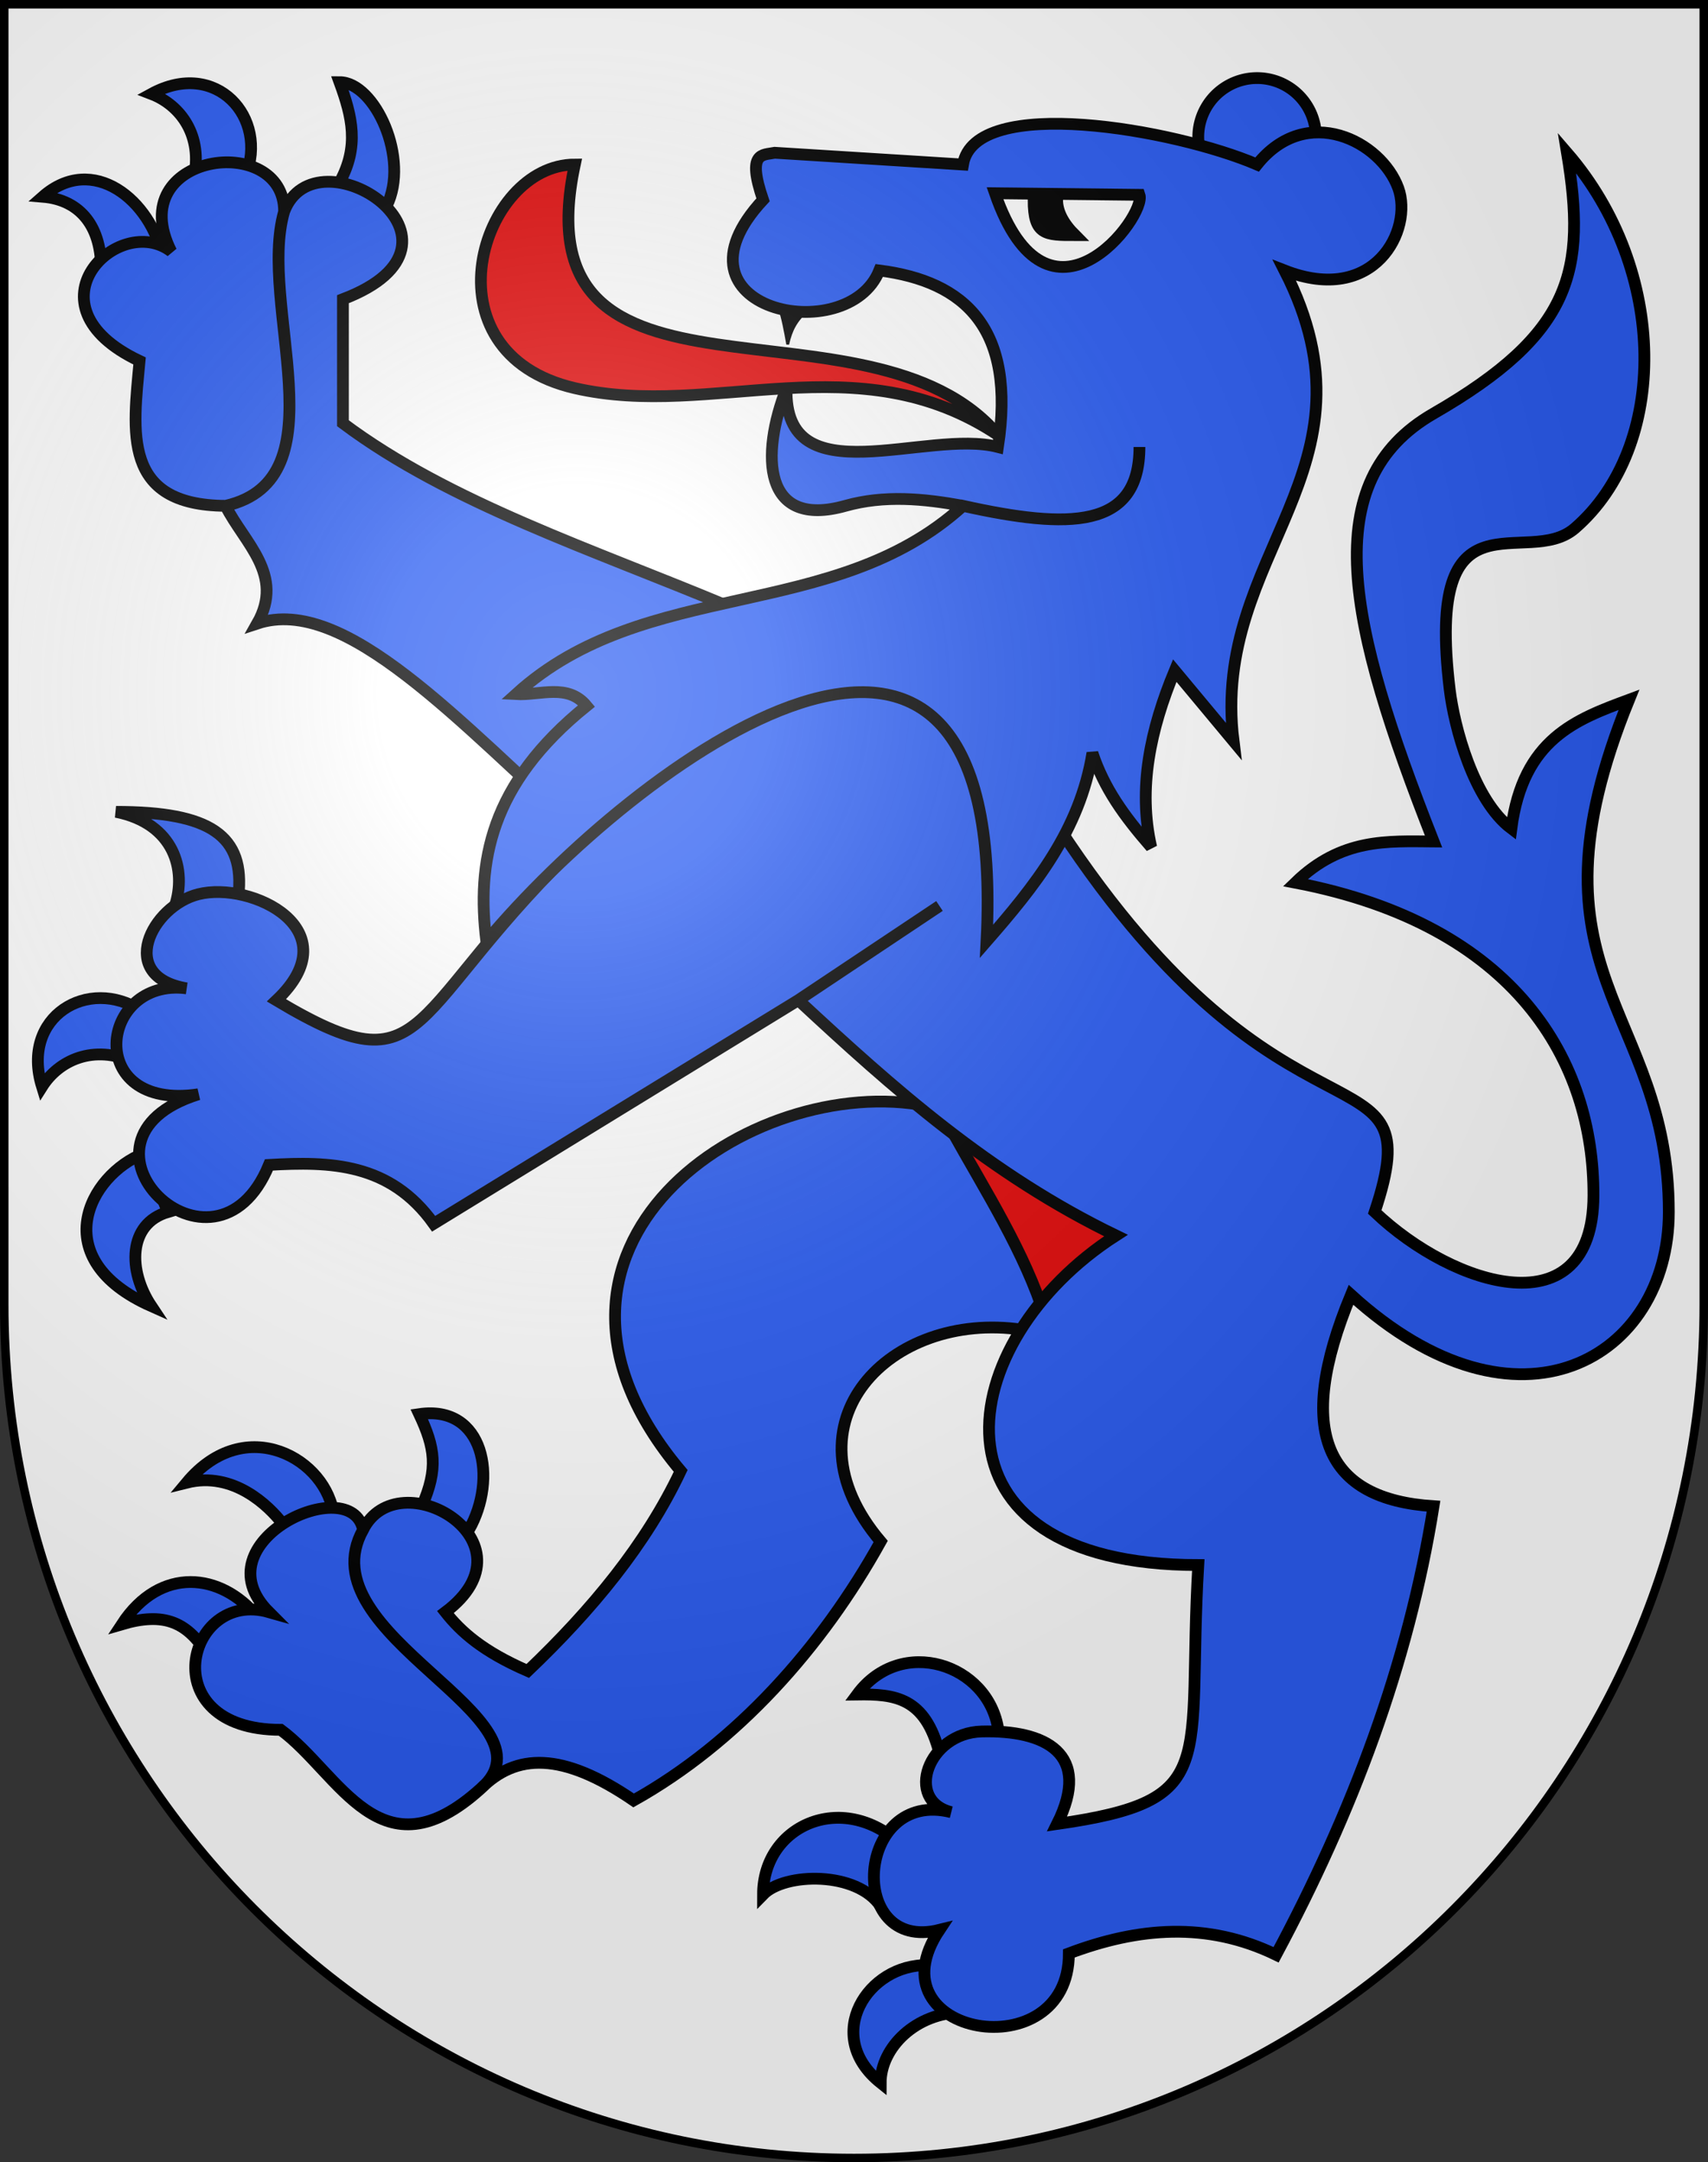<?xml version="1.0" encoding="UTF-8" standalone="no"?>
<svg
   xmlns:dc="http://purl.org/dc/elements/1.1/"
   xmlns:cc="http://creativecommons.org/ns#"
   xmlns:rdf="http://www.w3.org/1999/02/22-rdf-syntax-ns#"
   xmlns:svg="http://www.w3.org/2000/svg"
   xmlns="http://www.w3.org/2000/svg"
   xmlns:xlink="http://www.w3.org/1999/xlink"
   xmlns:sodipodi="http://sodipodi.sourceforge.net/DTD/sodipodi-0.dtd"
   xmlns:inkscape="http://www.inkscape.org/namespaces/inkscape"
   height="763"
   width="603"
   version="1.0"
   id="svg20"
   sodipodi:version="0.32"
   inkscape:version="0.46"
   sodipodi:docname="Lotzwil-coat of arms.svg"
   sodipodi:docbase="F:\MIS DOCUMENTOS\Mis imágenes\Encyclopédie\Escudos de Suiza"
   inkscape:output_extension="org.inkscape.output.svg.inkscape">
  <rect width="100%" height="100%" fill="#333333" stroke="none"/>
  <defs
     id="defs29">
    <linearGradient
       id="linearGradient3612">
      <stop
         id="stop3614"
         offset="0"
         style="stop-color:black;stop-opacity:1;" />
      <stop
         id="stop3616"
         offset="1"
         style="stop-color:#fcef3c;stop-opacity:1;" />
    </linearGradient>
    <linearGradient
       id="linearGradient3606">
      <stop
         style="stop-color:black;stop-opacity:1;"
         offset="0"
         id="stop3608" />
      <stop
         style="stop-color:#fcef3c;stop-opacity:1;"
         offset="1"
         id="stop3610" />
    </linearGradient>
    <linearGradient
       id="linearGradient3600">
      <stop
         id="stop3602"
         offset="0"
         style="stop-color:black;stop-opacity:1;" />
      <stop
         id="stop3604"
         offset="1"
         style="stop-color:#fcef3c;stop-opacity:1;" />
    </linearGradient>
    <linearGradient
       id="linearGradient3594">
      <stop
         style="stop-color:black;stop-opacity:1;"
         offset="0"
         id="stop3596" />
      <stop
         style="stop-color:#fcef3c;stop-opacity:1;"
         offset="1"
         id="stop3598" />
    </linearGradient>
    <linearGradient
       id="linearGradient3588">
      <stop
         id="stop3590"
         offset="0"
         style="stop-color:black;stop-opacity:1;" />
      <stop
         id="stop3592"
         offset="1"
         style="stop-color:#fcef3c;stop-opacity:1;" />
    </linearGradient>
    <linearGradient
       id="linearGradient3582">
      <stop
         style="stop-color:black;stop-opacity:1;"
         offset="0"
         id="stop3584" />
      <stop
         style="stop-color:#fcef3c;stop-opacity:1;"
         offset="1"
         id="stop3586" />
    </linearGradient>
    <linearGradient
       id="linearGradient3576">
      <stop
         id="stop3578"
         offset="0"
         style="stop-color:black;stop-opacity:1;" />
      <stop
         id="stop3580"
         offset="1"
         style="stop-color:#fcef3c;stop-opacity:1;" />
    </linearGradient>
    <linearGradient
       id="linearGradient3570">
      <stop
         style="stop-color:black;stop-opacity:1;"
         offset="0"
         id="stop3572" />
      <stop
         style="stop-color:#fcef3c;stop-opacity:1;"
         offset="1"
         id="stop3574" />
    </linearGradient>
    <linearGradient
       id="linearGradient3564">
      <stop
         id="stop3566"
         offset="0"
         style="stop-color:black;stop-opacity:1;" />
      <stop
         id="stop3568"
         offset="1"
         style="stop-color:#fcef3c;stop-opacity:1;" />
    </linearGradient>
    <linearGradient
       id="linearGradient3558">
      <stop
         style="stop-color:black;stop-opacity:1;"
         offset="0"
         id="stop3560" />
      <stop
         style="stop-color:#fcef3c;stop-opacity:1;"
         offset="1"
         id="stop3562" />
    </linearGradient>
    <linearGradient
       id="linearGradient3552">
      <stop
         id="stop3554"
         offset="0"
         style="stop-color:black;stop-opacity:1;" />
      <stop
         id="stop3556"
         offset="1"
         style="stop-color:#fcef3c;stop-opacity:1;" />
    </linearGradient>
    <linearGradient
       id="linearGradient3546">
      <stop
         style="stop-color:black;stop-opacity:1;"
         offset="0"
         id="stop3548" />
      <stop
         style="stop-color:#fcef3c;stop-opacity:1;"
         offset="1"
         id="stop3550" />
    </linearGradient>
    <linearGradient
       id="linearGradient3540">
      <stop
         id="stop3542"
         offset="0"
         style="stop-color:black;stop-opacity:1;" />
      <stop
         id="stop3544"
         offset="1"
         style="stop-color:#fcef3c;stop-opacity:1;" />
    </linearGradient>
    <linearGradient
       id="linearGradient3534">
      <stop
         style="stop-color:black;stop-opacity:1;"
         offset="0"
         id="stop3536" />
      <stop
         style="stop-color:#fcef3c;stop-opacity:1;"
         offset="1"
         id="stop3538" />
    </linearGradient>
    <linearGradient
       id="linearGradient3528">
      <stop
         id="stop3530"
         offset="0"
         style="stop-color:black;stop-opacity:1;" />
      <stop
         id="stop3532"
         offset="1"
         style="stop-color:#fcef3c;stop-opacity:1;" />
    </linearGradient>
    <linearGradient
       id="linearGradient3522">
      <stop
         style="stop-color:black;stop-opacity:1;"
         offset="0"
         id="stop3524" />
      <stop
         style="stop-color:#fcef3c;stop-opacity:1;"
         offset="1"
         id="stop3526" />
    </linearGradient>
    <linearGradient
       id="linearGradient3516">
      <stop
         id="stop3518"
         offset="0"
         style="stop-color:black;stop-opacity:1;" />
      <stop
         id="stop3520"
         offset="1"
         style="stop-color:#fcef3c;stop-opacity:1;" />
    </linearGradient>
    <linearGradient
       id="linearGradient3510">
      <stop
         style="stop-color:black;stop-opacity:1;"
         offset="0"
         id="stop3512" />
      <stop
         style="stop-color:#fcef3c;stop-opacity:1;"
         offset="1"
         id="stop3514" />
    </linearGradient>
    <linearGradient
       id="linearGradient3504">
      <stop
         id="stop3506"
         offset="0"
         style="stop-color:black;stop-opacity:1;" />
      <stop
         id="stop3508"
         offset="1"
         style="stop-color:#fcef3c;stop-opacity:1;" />
    </linearGradient>
    <linearGradient
       id="linearGradient3498">
      <stop
         style="stop-color:black;stop-opacity:1;"
         offset="0"
         id="stop3500" />
      <stop
         style="stop-color:#fcef3c;stop-opacity:1;"
         offset="1"
         id="stop3502" />
    </linearGradient>
    <linearGradient
       id="linearGradient3492">
      <stop
         id="stop3494"
         offset="0"
         style="stop-color:black;stop-opacity:1;" />
      <stop
         id="stop3496"
         offset="1"
         style="stop-color:#fcef3c;stop-opacity:1;" />
    </linearGradient>
    <linearGradient
       id="linearGradient3486">
      <stop
         style="stop-color:black;stop-opacity:1;"
         offset="0"
         id="stop3488" />
      <stop
         style="stop-color:#fcef3c;stop-opacity:1;"
         offset="1"
         id="stop3490" />
    </linearGradient>
    <linearGradient
       id="linearGradient3480">
      <stop
         id="stop3482"
         offset="0"
         style="stop-color:black;stop-opacity:1;" />
      <stop
         id="stop3484"
         offset="1"
         style="stop-color:#fcef3c;stop-opacity:1;" />
    </linearGradient>
    <linearGradient
       id="linearGradient3474">
      <stop
         style="stop-color:black;stop-opacity:1;"
         offset="0"
         id="stop3476" />
      <stop
         style="stop-color:#fcef3c;stop-opacity:1;"
         offset="1"
         id="stop3478" />
    </linearGradient>
    <linearGradient
       id="linearGradient3468">
      <stop
         id="stop3470"
         offset="0"
         style="stop-color:black;stop-opacity:1;" />
      <stop
         id="stop3472"
         offset="1"
         style="stop-color:#fcef3c;stop-opacity:1;" />
    </linearGradient>
    <linearGradient
       id="linearGradient3462">
      <stop
         style="stop-color:black;stop-opacity:1;"
         offset="0"
         id="stop3464" />
      <stop
         style="stop-color:#fcef3c;stop-opacity:1;"
         offset="1"
         id="stop3466" />
    </linearGradient>
    <linearGradient
       id="linearGradient3456">
      <stop
         id="stop3458"
         offset="0"
         style="stop-color:black;stop-opacity:1;" />
      <stop
         id="stop3460"
         offset="1"
         style="stop-color:#fcef3c;stop-opacity:1;" />
    </linearGradient>
    <linearGradient
       id="linearGradient3450">
      <stop
         style="stop-color:black;stop-opacity:1;"
         offset="0"
         id="stop3452" />
      <stop
         style="stop-color:#fcef3c;stop-opacity:1;"
         offset="1"
         id="stop3454" />
    </linearGradient>
    <linearGradient
       id="linearGradient3444">
      <stop
         id="stop3446"
         offset="0"
         style="stop-color:black;stop-opacity:1;" />
      <stop
         id="stop3448"
         offset="1"
         style="stop-color:#fcef3c;stop-opacity:1;" />
    </linearGradient>
    <linearGradient
       id="linearGradient3438">
      <stop
         style="stop-color:black;stop-opacity:1;"
         offset="0"
         id="stop3440" />
      <stop
         style="stop-color:#fcef3c;stop-opacity:1;"
         offset="1"
         id="stop3442" />
    </linearGradient>
    <linearGradient
       id="linearGradient3432">
      <stop
         id="stop3434"
         offset="0"
         style="stop-color:black;stop-opacity:1;" />
      <stop
         id="stop3436"
         offset="1"
         style="stop-color:#fcef3c;stop-opacity:1;" />
    </linearGradient>
    <linearGradient
       id="linearGradient3426">
      <stop
         style="stop-color:black;stop-opacity:1;"
         offset="0"
         id="stop3428" />
      <stop
         style="stop-color:#fcef3c;stop-opacity:1;"
         offset="1"
         id="stop3430" />
    </linearGradient>
    <linearGradient
       id="linearGradient3420">
      <stop
         id="stop3422"
         offset="0"
         style="stop-color:black;stop-opacity:1;" />
      <stop
         id="stop3424"
         offset="1"
         style="stop-color:#fcef3c;stop-opacity:1;" />
    </linearGradient>
    <inkscape:perspective
       sodipodi:type="inkscape:persp3d"
       inkscape:vp_x="0 : 381.5 : 1"
       inkscape:vp_y="0 : 1000 : 0"
       inkscape:vp_z="603 : 381.5 : 1"
       inkscape:persp3d-origin="301.5 : 254.33333 : 1"
       id="perspective48" />
    <linearGradient
       id="linearGradient4712">
      <stop
         style="stop-color:black;stop-opacity:1;"
         offset="0"
         id="stop4714" />
      <stop
         style="stop-color:#fcef3c;stop-opacity:1;"
         offset="1"
         id="stop4716" />
    </linearGradient>
    <linearGradient
       id="linearGradient3767">
      <stop
         style="stop-color:black;stop-opacity:1;"
         offset="0"
         id="stop3769" />
      <stop
         style="stop-color:#fcef3c;stop-opacity:1;"
         offset="1"
         id="stop3771" />
    </linearGradient>
    <linearGradient
       inkscape:collect="always"
       id="linearGradient3743">
      <stop
         style="stop-color:black;stop-opacity:1;"
         offset="0"
         id="stop3745" />
      <stop
         style="stop-color:black;stop-opacity:0;"
         offset="1"
         id="stop3747" />
    </linearGradient>
    <linearGradient
       id="linearGradient2893">
      <stop
         style="stop-color:#ffffff;stop-opacity:0.314;"
         offset="0"
         id="stop2895" />
      <stop
         id="stop2897"
         offset="0.19"
         style="stop-color:#ffffff;stop-opacity:0.251;" />
      <stop
         style="stop-color:#6b6b6b;stop-opacity:0.125;"
         offset="0.6"
         id="stop2901" />
      <stop
         style="stop-color:#000000;stop-opacity:0.125;"
         offset="1"
         id="stop2899" />
    </linearGradient>
    <linearGradient
       id="linearGradient2955">
      <stop
         style="stop-color:white;stop-opacity:0;"
         offset="0"
         id="stop2965" />
      <stop
         style="stop-color:black;stop-opacity:0.646;"
         offset="1"
         id="stop2959" />
    </linearGradient>
    <radialGradient
       inkscape:collect="always"
       xlink:href="#linearGradient2893"
       id="radialGradient3236"
       gradientUnits="userSpaceOnUse"
       gradientTransform="matrix(1.215,1.531577e-24,1.464684e-23,1.267,-839.192,-490.489)"
       cx="858.042"
       cy="579.933"
       fx="858.042"
       fy="579.933"
       r="300" />
    <linearGradient
       inkscape:collect="always"
       xlink:href="#linearGradient3743"
       id="linearGradient3749"
       x1="139.045"
       y1="275.331"
       x2="135.034"
       y2="341.768"
       gradientUnits="userSpaceOnUse" />
    <linearGradient
       inkscape:collect="always"
       xlink:href="#linearGradient3767"
       id="linearGradient3773"
       x1="151.739"
       y1="374.987"
       x2="189.646"
       y2="348.036"
       gradientUnits="userSpaceOnUse" />
    <linearGradient
       inkscape:collect="always"
       xlink:href="#linearGradient4712"
       id="linearGradient4718"
       x1="-75.689"
       y1="468.804"
       x2="-75.775"
       y2="483.387"
       gradientUnits="userSpaceOnUse" />
    <inkscape:perspective
       id="perspective2585"
       inkscape:persp3d-origin="372.04724 : 350.78739 : 1"
       inkscape:vp_z="744.09448 : 526.18109 : 1"
       inkscape:vp_y="0 : 1000 : 0"
       inkscape:vp_x="0 : 526.18109 : 1"
       sodipodi:type="inkscape:persp3d" />
    <linearGradient
       inkscape:collect="always"
       xlink:href="#linearGradient3767"
       id="linearGradient3379"
       gradientUnits="userSpaceOnUse"
       x1="151.739"
       y1="374.987"
       x2="189.646"
       y2="348.036" />
    <linearGradient
       inkscape:collect="always"
       xlink:href="#linearGradient4712"
       id="linearGradient3381"
       gradientUnits="userSpaceOnUse"
       x1="-75.689"
       y1="468.804"
       x2="-75.775"
       y2="483.387" />
    <linearGradient
       inkscape:collect="always"
       xlink:href="#linearGradient3743"
       id="linearGradient3383"
       gradientUnits="userSpaceOnUse"
       x1="139.045"
       y1="275.331"
       x2="135.034"
       y2="341.768" />
    <linearGradient
       inkscape:collect="always"
       xlink:href="#linearGradient3767"
       id="linearGradient3396"
       gradientUnits="userSpaceOnUse"
       x1="151.739"
       y1="374.987"
       x2="189.646"
       y2="348.036" />
    <linearGradient
       inkscape:collect="always"
       xlink:href="#linearGradient4712"
       id="linearGradient3398"
       gradientUnits="userSpaceOnUse"
       x1="-75.689"
       y1="468.804"
       x2="-75.775"
       y2="483.387" />
    <linearGradient
       inkscape:collect="always"
       xlink:href="#linearGradient3743"
       id="linearGradient3400"
       gradientUnits="userSpaceOnUse"
       x1="139.045"
       y1="275.331"
       x2="135.034"
       y2="341.768" />
    <linearGradient
       inkscape:collect="always"
       xlink:href="#linearGradient3743"
       id="linearGradient3404"
       gradientUnits="userSpaceOnUse"
       x1="139.045"
       y1="275.331"
       x2="135.034"
       y2="341.768"
       gradientTransform="matrix(1.139,0,0,1.168,-52.829,-263.43)" />
    <linearGradient
       inkscape:collect="always"
       xlink:href="#linearGradient3612"
       id="linearGradient3408"
       gradientUnits="userSpaceOnUse"
       x1="-75.689"
       y1="468.804"
       x2="-75.775"
       y2="483.387"
       gradientTransform="matrix(1.148,0,0,1.158,164.575,-201.912)" />
    <linearGradient
       inkscape:collect="always"
       xlink:href="#linearGradient3767"
       id="linearGradient3416"
       gradientUnits="userSpaceOnUse"
       x1="151.739"
       y1="374.987"
       x2="189.646"
       y2="348.036"
       gradientTransform="matrix(1.139,0,0,1.168,-52.829,-263.43)" />
    <inkscape:perspective
       id="perspective5817"
       inkscape:persp3d-origin="372.04724 : 350.78739 : 1"
       inkscape:vp_z="744.09448 : 526.18109 : 1"
       inkscape:vp_y="0 : 1000 : 0"
       inkscape:vp_x="0 : 526.18109 : 1"
       sodipodi:type="inkscape:persp3d" />
  </defs>
  <sodipodi:namedview
     inkscape:window-height="720"
     inkscape:window-width="1280"
     inkscape:pageshadow="2"
     inkscape:pageopacity="0.0"
     guidetolerance="10.0"
     gridtolerance="10.0"
     objecttolerance="10.0"
     borderopacity="1.0"
     bordercolor="#666666"
     pagecolor="#ffffff"
     id="base"
     inkscape:zoom="0.46443193"
     inkscape:cx="264.49728"
     inkscape:cy="453.62527"
     inkscape:window-x="-8"
     inkscape:window-y="-8"
     inkscape:current-layer="layer2"
     showgrid="true"
     showguides="false">
    <inkscape:grid
       type="xygrid"
       id="grid3363"
       visible="true"
       enabled="true" />
  </sodipodi:namedview>
  <g
     inkscape:groupmode="layer"
     id="layer1"
     inkscape:label="Fond écu"
     sodipodi:insensitive="true">
    <path
       id="path1899"
       d="M 1.5,1.5 L 1.5,460.368 C 1.5,626.678 135.815,761.5 301.5,761.5 C 467.185,761.5 601.5,626.678 601.5,460.368 L 601.5,1.5 L 1.5,1.5 z"
       style="fill:#ffffff;fill-opacity:1" />
  </g>
  <g
     inkscape:groupmode="layer"
     id="layer2"
     inkscape:label="Meubles"
     sodipodi:insensitive="true">
    <g
       id="g3618"
       transform="matrix(4.244,0,0,4.244,-2645.852,-2454.162)" />
    <g
       id="g7411"
       transform="matrix(4.153,0,0,4.153,-2587.88,-2367.292)">
      <path
         sodipodi:nodetypes="cccc"
         id="path6348"
         d="M 656,587.523 C 658,583.523 655,577 652,577 C 653.076,579.951 653.686,582.448 652,585.524 L 656,587.523 z"
         style="opacity:1;fill:#2b5df2;fill-opacity:1;fill-rule:evenodd;stroke:#000000;stroke-width:1;stroke-miterlimit:4;stroke-dasharray:none;stroke-opacity:1" />
      <path
         style="opacity:1;fill:#2b5df2;fill-opacity:1;fill-rule:evenodd;stroke:#000000;stroke-width:1;stroke-miterlimit:4;stroke-dasharray:none;stroke-opacity:1"
         d="M 644,585 C 646,580 641.492,575 636,578 C 638.467,578.942 640.427,581.541 639.595,585.228 L 644,585 z"
         id="path6350"
         sodipodi:nodetypes="cccc" />
      <path
         sodipodi:nodetypes="cccc"
         id="path6352"
         d="M 637,592 C 636,587 631,583 626.765,586.735 C 630,587 631.81,589.323 631.729,593.101 L 637,592 z"
         style="opacity:1;fill:#2b5df2;fill-opacity:1;fill-rule:evenodd;stroke:#000000;stroke-width:1;stroke-miterlimit:4;stroke-dasharray:none;stroke-opacity:1" />
      <path
         style="opacity:1;fill:#2b5df2;fill-opacity:1;fill-rule:evenodd;stroke:#000000;stroke-width:1;stroke-miterlimit:4;stroke-dasharray:none;stroke-opacity:1"
         d="M 643.397,646.187 C 644,641 641,639 633,639 C 638,640 639,644 638,647 L 643.397,646.187 z"
         id="path6354"
         sodipodi:nodetypes="cccc" />
      <path
         sodipodi:nodetypes="cccc"
         id="path6356"
         d="M 635.154,655.902 C 630.65,652.951 624.855,656.379 626.708,662.357 C 628.119,660.125 631.056,658.719 634.505,660.265 L 635.154,655.902 z"
         style="opacity:1;fill:#2b5df2;fill-opacity:1;fill-rule:evenodd;stroke:#000000;stroke-width:1;stroke-miterlimit:4;stroke-dasharray:none;stroke-opacity:1" />
      <path
         style="opacity:1;fill:#2b5df2;fill-opacity:1;fill-rule:evenodd;stroke:#000000;stroke-width:1;stroke-miterlimit:4;stroke-dasharray:none;stroke-opacity:1"
         d="M 635.401,668.004 C 630.652,669.86 627,677 636,681 C 634,678 634,674 637.404,673.003 L 635.401,668.004 z"
         id="path6358"
         sodipodi:nodetypes="cccc" />
      <path
         style="opacity:1;fill:#2b5df2;fill-opacity:1;fill-rule:evenodd;stroke:#000000;stroke-width:1;stroke-miterlimit:4;stroke-dasharray:none;stroke-opacity:1"
         d="M 663,700 C 665.465,695.663 664.297,689.368 658.774,690.176 C 660.106,693.021 660.408,694.787 659,698 L 663,700 z"
         id="path6366"
         sodipodi:nodetypes="cccc"
         inkscape:transform-center-x="-13.890278"
         inkscape:transform-center-y="-4.2937307" />
      <path
         sodipodi:nodetypes="cccc"
         id="path6368"
         d="M 651.51,698.849 C 651,694 644,690 639,696 C 643,695 646,698 647.142,699.464 L 651.51,698.849 z"
         style="opacity:1;fill:#2b5df2;fill-opacity:1;fill-rule:evenodd;stroke:#000000;stroke-width:1;stroke-miterlimit:4;stroke-dasharray:none;stroke-opacity:1"
         inkscape:transform-center-x="0.18421944"
         inkscape:transform-center-y="-4.1136808" />
      <path
         style="opacity:1;fill:#2b5df2;fill-opacity:1;fill-rule:evenodd;stroke:#000000;stroke-width:1;stroke-miterlimit:4;stroke-dasharray:none;stroke-opacity:1"
         d="M 644.984,707.378 C 641.953,703.667 636.762,703.042 633.493,708.031 C 637,707 639.153,707.703 641,711 L 644.984,707.378 z"
         id="path6370"
         sodipodi:nodetypes="cccc" />
      <path
         sodipodi:nodetypes="cccc"
         id="path6360"
         d="M 708,717 C 707.174,711.383 699.726,708.954 696,714 C 699.205,713.954 701.79,714.232 703,719 L 708,717 z"
         style="opacity:1;fill:#2b5df2;fill-opacity:1;fill-rule:evenodd;stroke:#000000;stroke-width:1;stroke-miterlimit:4;stroke-dasharray:none;stroke-opacity:1" />
      <path
         inkscape:transform-center-y="-2.4692141"
         inkscape:transform-center-x="3.5326"
         style="opacity:1;fill:#2b5df2;fill-opacity:1;fill-rule:evenodd;stroke:#000000;stroke-width:1;stroke-miterlimit:4;stroke-dasharray:none;stroke-opacity:1"
         d="M 700,727 C 695,722 688,725 688,731 C 689.841,729.107 696,729 698,732 L 700,727 z"
         id="path6362"
         sodipodi:nodetypes="cccc" />
      <path
         sodipodi:nodetypes="cccc"
         id="path6364"
         d="M 702,737 C 696.903,736.869 693,743 698,747 C 698,744 701,741 705,741 L 702,737 z"
         style="opacity:1;fill:#2b5df2;fill-opacity:1;fill-rule:evenodd;stroke:#000000;stroke-width:1;stroke-miterlimit:4;stroke-dasharray:none;stroke-opacity:1" />
      <path
         sodipodi:nodetypes="ccccccccccccccc"
         id="path6336"
         d="M 702,664 C 687,661 665,676 681,695 C 678.062,701.225 673.471,706.788 668,712 C 664.164,710.333 662.319,708.667 661,707 C 669,701 657,694 654,700 C 649,709 671,716 664,722 C 671,716 649,709 654,700 C 653,695 640,701 646,707 C 639,705 636,717 647,717 C 652.04,720.713 655.461,729.715 664,722 C 667,719 670.909,718.831 677,723 C 685.778,718.093 693,710 698,701 C 689.451,690.927 698.81,681.357 710,683 L 719,675 L 702,664 z"
         style="opacity:1;fill:#2b5df2;fill-opacity:1;fill-rule:evenodd;stroke:#000000;stroke-width:1;stroke-miterlimit:4;stroke-dasharray:none;stroke-opacity:1" />
      <path
         sodipodi:nodetypes="cccc"
         id="path6338"
         d="M 704,666 C 706.922,671.26 710.252,676.404 712,682 L 718,675 L 704,666 z"
         style="opacity:1;fill:#e20909;fill-opacity:1;fill-rule:evenodd;stroke:#000000;stroke-width:1;stroke-miterlimit:4;stroke-dasharray:none;stroke-opacity:1" />
      <path
         sodipodi:nodetypes="cccsccsscsccsccccccccccccccsccccccccccscccc"
         id="path5823"
         d="M 731.615,736.116 C 738.063,724.073 742.853,711.477 745,698 C 735.861,697.417 733.127,691.745 737.981,680.039 C 752.212,693 765,685.426 765,673 C 765,655.578 752.055,653 761.615,629.48 C 757.117,631.147 752.611,632.802 751.615,640.422 C 748.396,638 746.755,631.769 746.373,628.601 C 744.261,611.088 752.908,618.461 757.019,614.905 C 765,608 765,593 756.346,583 C 758,593 756.847,598.332 745,605.158 C 735,610.919 737.699,623 745,641.52 C 741.084,641.494 737.167,641.218 733.251,645.019 C 752.019,648.612 758.642,660.21 758.594,671.623 C 758.546,683 746.747,679.426 740,673 C 745,658 732.491,669.863 713.116,640.288 C 707.428,630.348 696.118,626.03 685,621.52 C 673.62,616.748 661.333,612.754 652.288,605.981 L 652.288,595.443 C 665,590.593 650,580.847 647.288,588 C 645,595.939 652.305,610.719 642.309,613 C 652.288,610.712 645,595.93 647.288,588 C 647.32,581.15 633.457,583 637.691,591.385 C 633.253,588 625,595.96 635,600.691 C 634.454,606.672 633.445,612.944 642.309,613 C 643.901,616.16 647.36,618.852 645,623 C 652.462,620.529 662.112,631.319 672.981,641.116 C 657.254,656.019 660,663 646.636,655.019 C 653,649 644.513,644.872 640,646 C 636,647 633,653 639,654 C 631.561,653.041 630.194,664.463 640,663 C 627.618,666.853 641.348,680.331 646,669 C 651.203,668.699 656.293,668.815 660,674 L 691,655 L 703,647 L 691,655 C 699.035,662.456 707.226,669.785 718,675 C 704,684 701,703 725,703 C 724,720 727,723 713,725 C 716,719 712,717 706.583,717.142 C 701.999,717.263 700,723 704,724 C 695.852,721.938 695,736 703,734 C 697,743 714,746 714,736 C 719.872,733.786 725.743,733.268 731.615,736.116 z"
         style="opacity:1;fill:#2b5df2;fill-opacity:1;fill-rule:evenodd;stroke:#000000;stroke-width:1;stroke-miterlimit:4;stroke-dasharray:none;stroke-opacity:1" />
      <path
         transform="translate(0,-1.346)"
         d="M 735,583 A 5,5 0 1 1 725,583 A 5,5 0 1 1 735,583 z"
         sodipodi:ry="5"
         sodipodi:rx="5"
         sodipodi:cy="583"
         sodipodi:cx="730"
         id="path6340"
         style="opacity:1;fill:#2b5df2;fill-opacity:1;fill-rule:evenodd;stroke:#000000;stroke-width:1;stroke-miterlimit:4;stroke-dasharray:none;stroke-opacity:1"
         sodipodi:type="arc" />
      <path
         sodipodi:nodetypes="ccscccccccsccccccccccc"
         id="path6334"
         d="M 728,633 C 726,617 741,610 732.332,593 C 740,596 743.288,589.538 742,586 C 740.541,581.994 734.196,578.755 730,584 C 723,581 706,578 705,584 L 689,583 C 687.966,583.213 686.594,582.884 688,587 C 679.317,596.352 695.194,599.716 697.885,593 C 705.203,593.931 709.514,597.956 707.972,608 C 701.907,606.424 689.739,612.307 690,603 C 687.77,608.709 687.991,614.968 695,613 C 698.324,612.067 701.667,612.391 705,613 C 714,615 720,615 720,608 C 720,615 714,615 705,613 C 694,623 678,619 667,629 C 669.055,629.115 671.401,628.064 673,630 C 664.739,636.667 663.65,643.333 664.476,650 C 677,635 709,611 707,650 C 711.059,645.352 714.935,640.585 716,634 C 717,637 718.672,639.333 721,642 C 719.857,637 720.924,632 723,627 L 728,633 z"
         style="opacity:1;fill:#2b5df2;fill-opacity:1;fill-rule:evenodd;stroke:#000000;stroke-width:1;stroke-miterlimit:4;stroke-dasharray:none;stroke-opacity:1" />
      <path
         sodipodi:nodetypes="ccc"
         id="path6342"
         d="M 707.719,586.44 C 712.231,599.488 720.632,588.392 720,586.575 L 707.719,586.44 z"
         style="opacity:1;fill:#ffffff;fill-opacity:1;fill-rule:evenodd;stroke:#000000;stroke-width:1;stroke-miterlimit:4;stroke-dasharray:none;stroke-opacity:1" />
      <path
         sodipodi:nodetypes="cccc"
         id="path6344"
         d="M 711,587 C 711,590 712,590 714.524,590 C 713.524,589 713,588 713,587 L 711,587 z"
         style="opacity:1;fill:#000000;fill-opacity:1;fill-rule:evenodd;stroke:#000000;stroke-width:1;stroke-miterlimit:4;stroke-dasharray:none;stroke-opacity:1" />
      <path
         sodipodi:nodetypes="ccsc"
         id="path6346"
         d="M 708,607 C 697,594 667.076,607.047 672,584 C 664,584 659,600 672,603 C 683.722,605.705 696,599 708,607 z"
         style="opacity:1;fill:#e20909;fill-opacity:1;fill-rule:evenodd;stroke:#000000;stroke-width:1;stroke-miterlimit:4;stroke-dasharray:none;stroke-opacity:1" />
    </g>
    <path
       style="opacity:1;fill:#000000;fill-opacity:1;fill-rule:evenodd;stroke:#000000;stroke-width:1;stroke-miterlimit:4;stroke-dasharray:none;stroke-opacity:1"
       d="M 275,108 C 276.51,112.507 277.282,117.013 278.095,121.52 C 279.252,116.386 280.951,113.174 285,109.48"
       id="path7433"
       sodipodi:nodetypes="ccc" />
  </g>
  <g
     inkscape:groupmode="layer"
     id="layer3"
     inkscape:label="Reflet final"
     style="display:inline"
     sodipodi:insensitive="true">
    <path
       style="fill:url(#radialGradient3236);fill-opacity:1"
       d="M 1.5,1.5 L 1.5,460.368 C 1.5,626.679 135.815,761.5 301.5,761.5 C 467.185,761.5 601.5,626.679 601.5,460.368 L 601.5,1.5 L 1.5,1.5 z "
       id="path2346" />
  </g>
  <g
     inkscape:groupmode="layer"
     id="layer4"
     inkscape:label="Contour final"
     style="display:inline"
     sodipodi:insensitive="true">
    <path
       style="fill:none;fill-opacity:1;stroke:#000000;stroke-width:3;stroke-miterlimit:4;stroke-dasharray:none;stroke-opacity:1"
       d="M 1.5,1.5 L 1.5,460.368 C 1.5,626.679 135.815,761.5 301.5,761.5 C 467.185,761.5 601.5,626.679 601.5,460.368 L 601.5,1.5 L 1.5,1.5 z "
       id="path3239" />
  </g>
</svg>
